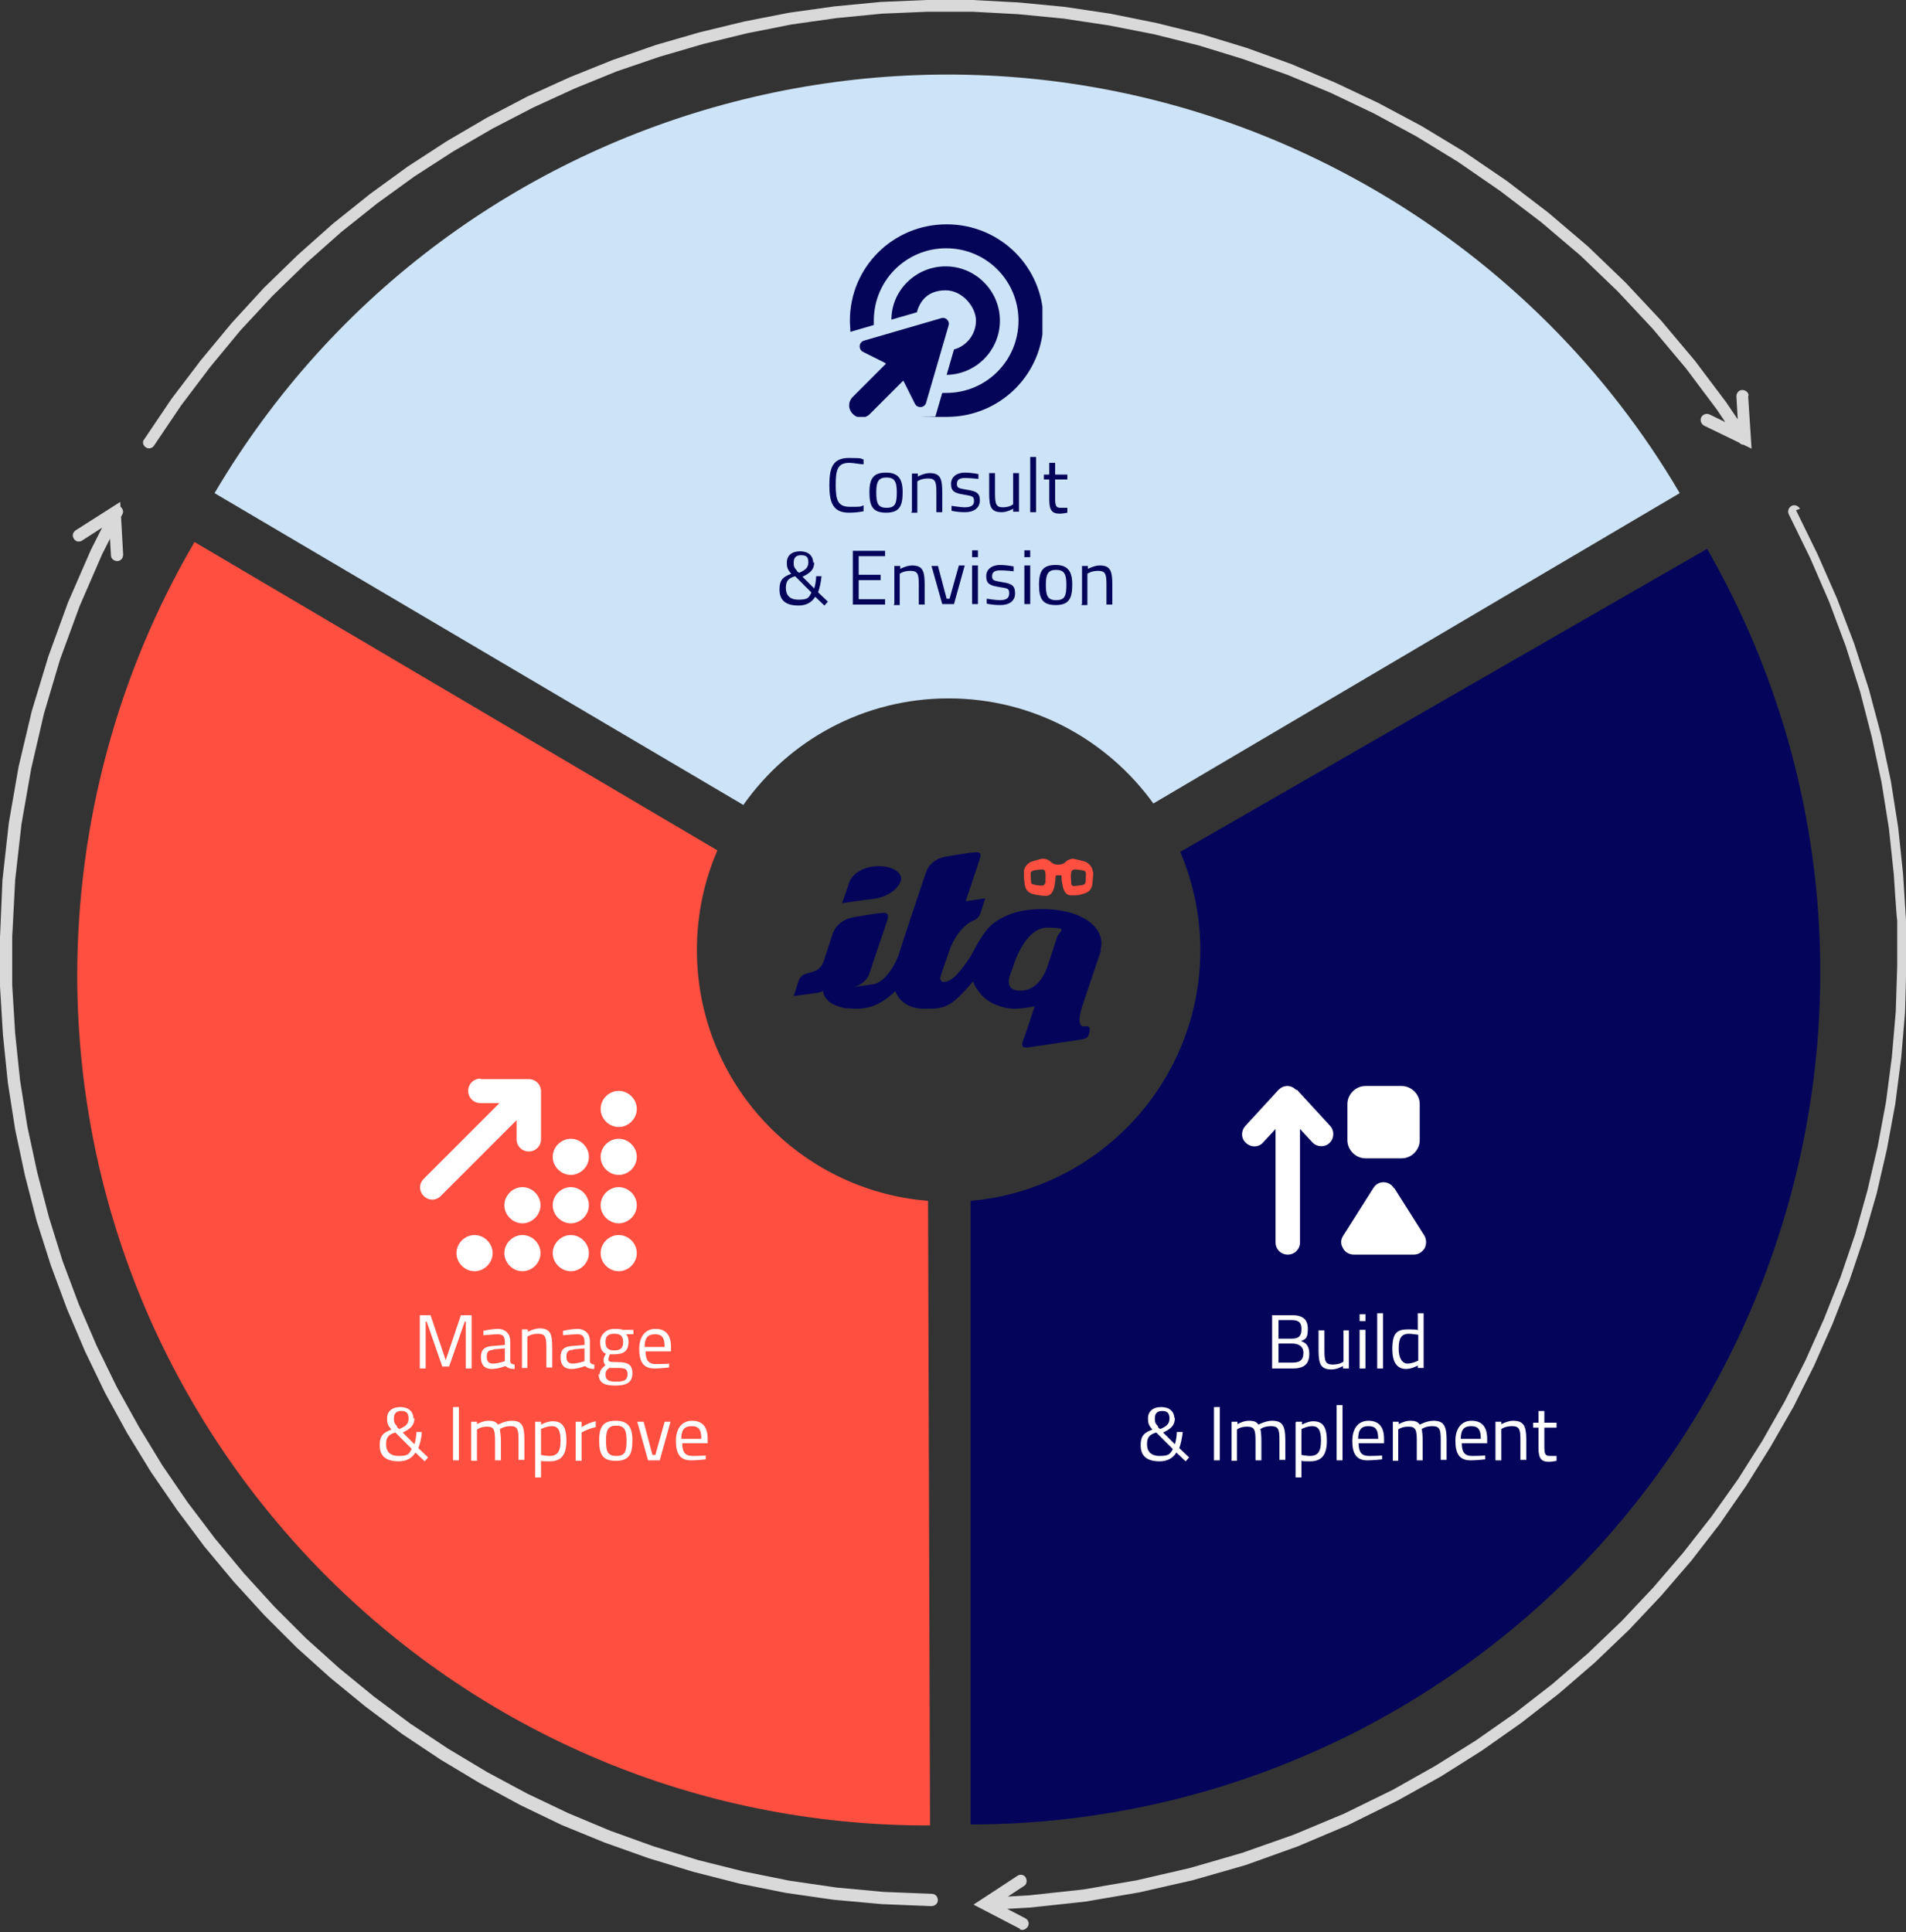 <?xml version="1.0" encoding="UTF-8"?> <svg xmlns="http://www.w3.org/2000/svg" xmlns:xlink="http://www.w3.org/1999/xlink" id="Laag_1" version="1.1" viewBox="0 0 390 395.3"><rect x="0" y="0" width="390" height="395.3" fill="#333333" stroke="none"/><defs><style> .st0 { clip-path: url(#clippath-4); } .st1 { fill: #04055a; } .st2 { fill: #fff; } .st3 { fill: #cde3f7; } .st4, .st5 { fill: none; } .st6 { fill: #040559; } .st7 { clip-path: url(#clippath-1); } .st8 { clip-path: url(#clippath-5); } .st9 { clip-path: url(#clippath-3); } .st5 { clip-rule: evenodd; } .st10 { clip-path: url(#clippath-2); } .st11 { fill: #ff4f41; } .st12 { clip-path: url(#clippath); } .st13 { fill: #d9d9d9; } </style><clipPath id="clippath"><polygon class="st5" points="173.7 45.9 213.3 45.9 213.3 85.3 173.7 85.3 173.7 45.9 173.7 45.9"></polygon></clipPath><clipPath id="clippath-1"><polygon class="st4" points="173.7 85.3 213.3 85.3 213.3 45.9 173.7 45.9 173.7 85.3 173.7 85.3"></polygon></clipPath><clipPath id="clippath-2"><polygon class="st5" points="250 219.7 294.5 219.7 294.5 259.2 250 259.2 250 219.7 250 219.7"></polygon></clipPath><clipPath id="clippath-3"><polygon class="st4" points="251 259.2 295.5 259.2 295.5 219.7 251 219.7 251 259.2 251 259.2"></polygon></clipPath><clipPath id="clippath-4"><polygon class="st5" points="85.9 220.6 130.3 220.6 130.3 260.1 85.9 260.1 85.9 220.6 85.9 220.6"></polygon></clipPath><clipPath id="clippath-5"><polygon class="st4" points="85.9 260.1 130.3 260.1 130.3 220.6 85.9 220.6 85.9 260.1 85.9 260.1"></polygon></clipPath></defs><g id="Layer_2"><g><path class="st3" d="M194.1,142.9c17.3,0,32.5,8.5,41.9,21.5l107.7-63.5c-14.9-25.4-36.1-46.5-61.5-61.5C199.4-9.4,92.7,18.1,43.9,100.9l108.2,63.8c9.3-13.2,24.6-21.8,42-21.8Z"></path><g><path class="st1" d="M176.7,104.6c-.8.2-2,.3-3,.3-3.2,0-4-2-4-5.6s.7-5.6,4-5.6,2.3.2,3,.3v1c-.8,0-2-.3-2.9-.3-2.4,0-2.8,1.4-2.8,4.5s.4,4.5,2.9,4.5,2,0,2.8-.3v1h0v.2Z"></path><path class="st1" d="M184.7,100.7c0,2.9-.7,4.2-3.4,4.2s-3.4-1.3-3.4-4.2.9-4,3.4-4,3.4,1.3,3.4,4ZM183.5,100.7c0-2.2-.5-3-2.1-3s-2.1.8-2.1,3,.3,3.2,2.1,3.2,2.1-.9,2.1-3.2Z"></path><path class="st1" d="M186.6,104.7v-7.8h1.2v.6s1.3-.7,2.4-.7c2.2,0,2.6,1.1,2.6,3.9v4.1h-1.2v-4.1c0-2.1-.2-2.8-1.7-2.8s-2.2.6-2.2.6v6.4h-1.2v-.2h0Z"></path><path class="st1" d="M200.3,98s-1.7-.2-2.8-.2-1.7.3-1.7,1.2.4.9,2,1.2c2,.3,2.7.7,2.7,2.2s-1.2,2.4-3,2.4-2.8-.3-2.8-.3v-1s1.9.3,2.6.3c1.3,0,2-.3,2-1.3s-.4-1-2.1-1.3c-1.8-.3-2.6-.6-2.6-2.2s1.4-2.3,2.8-2.3,2.8.3,2.8.3v1s.1,0,.1,0Z"></path><path class="st1" d="M208.5,96.9v7.8h-1.2v-.6s-1.2.7-2.3.7c-2.2,0-2.6-1-2.6-3.9v-4.1h1.2v4.1c0,2.2.2,2.9,1.6,2.9s2.1-.6,2.1-.6v-6.4h1.2Z"></path><path class="st1" d="M210.8,93.5h1.2v11.3h-1.2v-11.3Z"></path><path class="st1" d="M215.9,97.9v3.8c0,1.7.1,2.2,1.1,2.2h1.4v1s-1,.2-1.5.2c-1.6,0-2.2-.6-2.2-2.9v-4.1h-1.1v-1h1.1v-2.4h1.2v2.4h2.5v1h-2.5v-.2Z"></path><path class="st1" d="M166.6,115c0,1.5-.7,2.2-2.4,3l2.4,2.4c.2-.5.4-1.8.4-2.5h1.1c-.1,1.1-.4,2.5-.7,3.3l2,1.9-.7.8-1.9-1.8c-.7,1.2-1.9,1.8-3.4,1.8-2.9,0-3.9-1.3-3.9-3.3s.8-2.6,2.4-3.2c-.8-.9-.9-1.4-.9-2.3,0-1.4,1-2.3,2.7-2.3s2.7.9,2.7,2.4h0l.2-.2h0ZM166,121.2l-3.3-3.3c-1.4.4-1.9,1-1.9,2.4s.7,2.4,2.6,2.4,2.1-.4,2.6-1.4h0ZM163,116.8l.5.4c1.4-.6,1.9-1.1,1.9-2.2s-.5-1.4-1.5-1.4-1.5.5-1.5,1.5.2,1.1.7,1.7h0Z"></path><path class="st1" d="M174.5,112.7h6.6v1.1h-5.4v3.8h4.5v1.1h-4.5v3.9h5.4v1.1h-6.6v-10.9h0Z"></path><path class="st1" d="M183,123.6v-7.8h1.2v.6s1.3-.7,2.4-.7c2.2,0,2.6,1.1,2.6,3.9v4.1h-1.2v-4.1c0-2.1-.2-2.8-1.7-2.8s-2.2.6-2.2.6v6.4h-1.2v-.2h0Z"></path><path class="st1" d="M191.9,115.7l1.8,6.8h.6l1.9-6.8h1.2l-2.2,7.9h-2.4l-2.2-7.8h1.3,0Z"></path><path class="st1" d="M198.9,112.6h1.2v1.4h-1.2v-1.4ZM198.9,115.7h1.2v7.9h-1.2v-7.9Z"></path><path class="st1" d="M207.5,116.9s-1.7-.2-2.8-.2-1.7.3-1.7,1.2.4.9,2,1.2c2,.3,2.7.7,2.7,2.3s-1.2,2.4-3,2.4-2.8-.3-2.8-.3v-1s1.9.3,2.6.3c1.3,0,2-.3,2-1.4s-.4-1-2.1-1.3c-1.8-.3-2.6-.6-2.6-2.2s1.4-2.3,2.8-2.3,2.8.3,2.8.3v1h.1Z"></path><path class="st1" d="M209.6,112.6h1.2v1.4h-1.2v-1.4ZM209.6,115.7h1.2v7.9h-1.2v-7.9Z"></path><path class="st1" d="M219.4,119.6c0,2.9-.7,4.2-3.4,4.2s-3.4-1.3-3.4-4.2.9-4,3.4-4,3.4,1.3,3.4,4ZM218.2,119.6c0-2.2-.5-3-2.1-3s-2.1.8-2.1,3,.3,3.2,2.1,3.2,2.1-.9,2.1-3.2Z"></path><path class="st1" d="M221.4,123.6v-7.8h1.2v.6s1.3-.7,2.4-.7c2.2,0,2.6,1.1,2.6,3.9v4.1h-1.2v-4.1c0-2.1-.2-2.8-1.7-2.8s-2.2.6-2.2.6v6.4h-1.2v-.2h0Z"></path></g></g><g><path class="st11" d="M142.6,194.4c0-7.3,1.5-14.2,4.2-20.4l-107-63.1c-15.8,27-24,57.7-24,88.9.3,96.2,78.4,174,174.5,173.7l-.4-127.8c-26.5-2.1-47.3-24.3-47.3-51.3Z"></path><g><path class="st2" d="M85.9,269.1h2.2l3.1,9.2,3.1-9.2h2.2v10.9h-1.2v-9.6h-.2l-3.2,9.2h-1.4l-3.2-9.2h-.2v9.6h-1.2v-10.9h0Z"></path><path class="st2" d="M104.4,278.5c0,.5.4.6.9.7v.9c-.9,0-1.4-.2-1.9-.6,0,0-1.4.6-2.8.6s-2.2-.8-2.2-2.4.8-2.2,2.4-2.3l2.5-.2v-.7c0-1.1-.5-1.5-1.4-1.5s-3,.2-3,.2v-.9s1.7-.4,3-.4,2.5.8,2.5,2.5v4.1h0ZM100.9,276.2c-1,0-1.3.5-1.3,1.4s.4,1.4,1.2,1.4c1.2,0,2.5-.5,2.5-.5v-2.6l-2.3.2h0Z"></path><path class="st2" d="M106.8,279.9v-7.9h1.2v.5s1.3-.7,2.4-.7c2.2,0,2.6,1.1,2.6,3.9v4.1h-1.2v-4.1c0-2.1-.2-2.8-1.7-2.8s-2.2.6-2.2.6v6.4h-1.2,0Z"></path><path class="st2" d="M120.7,278.5c0,.5.4.6.9.7v.9c-.9,0-1.4-.2-1.9-.6,0,0-1.4.6-2.8.6s-2.2-.8-2.2-2.4.8-2.2,2.4-2.3l2.5-.2v-.7c0-1.1-.5-1.5-1.4-1.5s-3,.2-3,.2v-.9s1.7-.4,3-.4,2.5.8,2.5,2.5v4.1h0ZM117.2,276.2c-1,0-1.3.5-1.3,1.4s.4,1.4,1.2,1.4c1.2,0,2.5-.5,2.5-.5v-2.6l-2.3.2h0Z"></path><path class="st2" d="M122.7,281.3c0-.9.4-1.3,1.2-2-.3-.2-.4-.6-.4-1.1s.5-1.2.5-1.2c-.7-.3-1.2-.9-1.2-2.4s1.2-2.7,2.9-2.7,1.6.2,1.6.2h2.3v.9h-1.5c.3.3.5.7.5,1.5,0,2-1,2.6-3,2.6s-.6,0-.8,0c0,0-.3.7-.3.9,0,.6,0,.7,1.9.7s3,.4,3,2.3-1.3,2.5-3.5,2.5-3.4-.5-3.4-2.4h0s.2.2.2.2ZM124.8,279.8c-.7.5-.9.8-.9,1.4,0,1.1.5,1.5,2.2,1.5s2.3-.4,2.3-1.5-.5-1.3-1.9-1.3h-1.7s0-.1,0-.1ZM127.5,274.6c0-1.2-.5-1.7-1.8-1.7s-1.8.5-1.8,1.7.5,1.7,1.8,1.7,1.8-.5,1.8-1.7Z"></path><path class="st2" d="M136.9,278.9v.9s-1.8.2-3,.2c-2.3,0-3.1-1.4-3.1-4s1.3-4.1,3.3-4.1,3.2,1.1,3.2,3.7v.9h-5.2c0,1.7.5,2.6,2.1,2.6s2.9-.1,2.9-.1h-.2ZM136,275.6c0-2-.6-2.6-2-2.6s-2.1.7-2.1,2.6h4.1Z"></path><path class="st2" d="M84.8,290.1c0,1.5-.7,2.2-2.4,3l2.4,2.4c.2-.5.4-1.8.4-2.5h1.1c0,1.1-.4,2.5-.7,3.3l2,1.9-.7.8-1.9-1.8c-.7,1.2-1.9,1.8-3.4,1.8-2.9,0-3.9-1.3-3.9-3.3s.8-2.6,2.4-3.2c-.8-.9-.9-1.4-.9-2.3,0-1.4,1-2.3,2.7-2.3s2.7.9,2.7,2.4h0l.2-.2h0ZM84.2,296.4l-3.3-3.3c-1.4.4-1.9,1-1.9,2.4s.7,2.4,2.6,2.4,2.1-.4,2.6-1.4h0ZM81.2,292l.5.4c1.4-.6,1.9-1.1,1.9-2.2s-.5-1.5-1.5-1.5-1.5.5-1.5,1.5.2,1.1.7,1.7h0Z"></path><path class="st2" d="M92.7,287.9h1.2v10.9h-1.2v-10.9Z"></path><path class="st2" d="M96.4,298.8v-7.9h1.2v.5s1.2-.7,2.3-.7,1.6.2,2,.8c0,0,1.4-.8,2.8-.8,2.1,0,2.6,1,2.6,3.9v4.1h-1.2v-4.1c0-2.1-.2-2.8-1.6-2.8s-2.2.6-2.2.6c0,.4.2,1.4.2,2.3v4.1h-1.2v-4c0-2.2-.2-2.9-1.6-2.9s-2.1.6-2.1.6v6.4h-1.2Z"></path><path class="st2" d="M109.5,290.9h1.2v.6s1.2-.7,2.4-.7c2,0,2.8,1.2,2.8,4s-1,4.2-3.4,4.2-1.5-.1-1.8-.2v3.5h-1.2v-11.3h0ZM110.7,292.4v5.3c.2,0,1,.2,1.7.2,1.7,0,2.3-.9,2.3-3.2s-.7-2.9-1.8-2.9-2.2.6-2.2.6h0Z"></path><path class="st2" d="M117.8,290.9h1.2v1.1s1.4-.9,2.9-1.2v1.2c-1.5.3-2.9,1.1-2.9,1.1v5.8h-1.2v-7.9h0Z"></path><path class="st2" d="M129.4,294.7c0,2.9-.7,4.2-3.4,4.2s-3.4-1.3-3.4-4.2.9-4,3.4-4,3.4,1.3,3.4,4ZM128.2,294.7c0-2.2-.5-3-2.1-3s-2.1.8-2.1,3,.3,3.2,2.1,3.2,2.1-.9,2.1-3.2Z"></path><path class="st2" d="M131.7,290.9l1.8,6.8h.6l1.9-6.8h1.2l-2.2,7.9h-2.4l-2.2-7.9h1.3,0Z"></path><path class="st2" d="M144.4,297.7v.9s-1.8.2-3,.2c-2.3,0-3.1-1.4-3.1-4s1.3-4.1,3.3-4.1,3.2,1.1,3.2,3.7v.9h-5.2c0,1.7.5,2.6,2.1,2.6s2.9-.1,2.9-.1h-.2ZM143.5,294.4c0-2-.6-2.6-2-2.6s-2.1.7-2.1,2.6h4.1Z"></path></g></g><g><path class="st1" d="M349.3,112.3l-107.8,62c2.6,6.2,4.1,12.9,4.1,20.1,0,26.9-20.7,49-47,51.3v127.6c30.4,0,60.2-8,86.5-23.1,83.3-47.9,112.1-154.5,64.2-237.9h0Z"></path><g><path class="st2" d="M264.4,269.1c2.1,0,3.2.8,3.2,2.8s-.5,2.1-1.4,2.5c1,.3,1.7,1,1.7,2.6,0,2.3-1.3,3-3.4,3h-4.2v-10.9h4.1,0ZM261.6,270.1v3.8h2.8c1.4,0,1.9-.6,1.9-2s-.7-1.8-2-1.8h-2.7,0ZM261.6,274.9v3.9h2.9c1.3,0,2.2-.4,2.2-2s-1.4-1.9-2.3-1.9h-2.8Z"></path><path class="st2" d="M276,272.1v7.9h-1.2v-.5s-1.2.7-2.3.7c-2.2,0-2.7-1-2.7-3.9v-4.1h1.2v4.1c0,2.2.2,2.9,1.7,2.9s2.2-.6,2.2-.6v-6.4h1.2-.1Z"></path><path class="st2" d="M278.2,268.9h1.2v1.4h-1.2v-1.4ZM278.2,272.1h1.2v7.9h-1.2v-7.9Z"></path><path class="st2" d="M281.8,268.7h1.2v11.3h-1.2v-11.3Z"></path><path class="st2" d="M291.3,279.9h-1.2v-.5s-1.2.7-2.4.7-2.8-.6-2.8-4,.9-4.1,3.3-4.1,1.7.2,1.9.2v-3.5h1.2v11.3h0ZM290.2,278.4v-5.3c-.2,0-1.2-.2-1.9-.2-1.7,0-2.1,1.1-2.1,3.1s.8,3,1.8,3,2.2-.6,2.2-.6Z"></path><path class="st2" d="M240.4,290.1c0,1.5-.7,2.2-2.4,3l2.4,2.4c.2-.5.4-1.8.4-2.5h1.2c-.1,1.1-.4,2.5-.7,3.3l2,1.9-.7.8-1.9-1.8c-.7,1.2-1.9,1.8-3.4,1.8-2.9,0-3.9-1.3-3.9-3.3s.8-2.6,2.4-3.2c-.8-.9-.9-1.4-.9-2.3,0-1.4,1-2.3,2.7-2.3s2.7.9,2.7,2.4h0v-.2h0ZM239.9,296.4l-3.3-3.3c-1.4.4-1.9,1-1.9,2.4s.7,2.4,2.6,2.4,2.1-.4,2.7-1.4h-.1ZM236.9,292l.5.4c1.4-.6,1.9-1.1,1.9-2.2s-.5-1.5-1.5-1.5-1.5.5-1.5,1.5.2,1.1.7,1.7h0Z"></path><path class="st2" d="M248.4,287.9h1.2v10.9h-1.2v-10.9Z"></path><path class="st2" d="M252,298.8v-7.9h1.2v.5s1.2-.7,2.3-.7,1.6.2,2,.8c0,0,1.4-.8,2.8-.8,2.1,0,2.7,1,2.7,3.9v4.1h-1.2v-4.1c0-2.1-.2-2.8-1.7-2.8s-2.2.6-2.2.6c.1.4.2,1.4.2,2.3v4.1h-1.2v-4c0-2.2-.2-2.9-1.7-2.9s-2.1.6-2.1.6v6.4h-1.2.1Z"></path><path class="st2" d="M265.2,290.9h1.2v.6s1.2-.7,2.3-.7c2,0,2.8,1.2,2.8,4s-1,4.2-3.4,4.2-1.5-.1-1.8-.2v3.5h-1.2v-11.3h.1ZM266.3,292.4v5.3c.2,0,1,.2,1.7.2,1.7,0,2.3-.9,2.3-3.2s-.7-2.9-1.8-2.9-2.2.6-2.2.6h0Z"></path><path class="st2" d="M273.5,287.5h1.2v11.3h-1.2v-11.3Z"></path><path class="st2" d="M282.8,297.7v.9s-1.8.2-3,.2c-2.3,0-3.1-1.4-3.1-4s1.3-4.1,3.3-4.1,3.2,1.1,3.2,3.7v.9h-5.2c0,1.7.5,2.6,2.1,2.6s2.9-.1,2.9-.1h-.2,0ZM282,294.4c0-2-.6-2.6-2-2.6s-2.1.7-2.1,2.6h4.1Z"></path><path class="st2" d="M285,298.8v-7.9h1.2v.5s1.2-.7,2.3-.7,1.6.2,2,.8c0,0,1.4-.8,2.8-.8,2.1,0,2.7,1,2.7,3.9v4.1h-1.2v-4.1c0-2.1-.2-2.8-1.7-2.8s-2.2.6-2.2.6c.1.4.2,1.4.2,2.3v4.1h-1.2v-4c0-2.2-.2-2.9-1.7-2.9s-2.1.6-2.1.6v6.4h-1.2.1Z"></path><path class="st2" d="M303.9,297.7v.9s-1.8.2-3,.2c-2.3,0-3.1-1.4-3.1-4s1.3-4.1,3.3-4.1,3.2,1.1,3.2,3.7v.9h-5.2c0,1.7.5,2.6,2.1,2.6s2.9-.1,2.9-.1h-.2,0ZM303,294.4c0-2-.6-2.6-2-2.6s-2.1.7-2.1,2.6h4.1Z"></path><path class="st2" d="M306,298.8v-7.9h1.2v.5s1.3-.7,2.4-.7c2.2,0,2.7,1.1,2.7,3.9v4.1h-1.2v-4.1c0-2.1-.2-2.8-1.7-2.8s-2.2.6-2.2.6v6.4h-1.2,0Z"></path><path class="st2" d="M316,291.9v3.8c0,1.7.1,2.2,1.1,2.2h1.4v1s-1,.2-1.5.2c-1.6,0-2.2-.6-2.2-2.9v-4.1h-1.1v-1h1.1v-2.4h1.2v2.4h2.5v1h-2.5v-.2Z"></path></g></g><g><path class="st13" d="M15.5,108.5l9.1-5.8.6,10.8c0,.7-.5,1.3-1.2,1.3s-1.3-.5-1.3-1.2l-.5-8.7,1.9,1-7.3,4.7c-.6.4-1.4.2-1.7-.4-.4-.6-.2-1.3.4-1.7ZM190.3,390l-9.9-.4-9.9-.9-9.7-1.4-9.5-1.9-9.4-2.4-9.2-2.8-9-3.2-8.8-3.6-8.5-4.1-8.3-4.5-8-4.8-7.8-5.2-7.5-5.6-7.2-5.9-6.9-6.2-6.6-6.6-6.3-6.9-6-7.2-5.6-7.5-5.3-7.7-4.9-8-4.5-8.2-4.1-8.5-3.7-8.7-3.3-8.9-2.9-9.1-2.4-9.3-2-9.4-1.5-9.6-1-9.8L0,201.8v-10l.5-11.7,1.3-11.7,2-11.5,2.7-11.4,3.4-11.2,4-11,4.7-10.8,4.2-8.3c.3-.6,1.1-.9,1.7-.6s.9,1.1.5,1.7l-4.1,8.1-4.6,10.6-4,10.9-3.3,11.1-2.6,11.2-2,11.4-1.3,11.5-.6,11.6v9.9l.6,9.8,1,9.6,1.5,9.5,2,9.3,2.4,9.2,2.8,9,3.3,8.8,3.7,8.6,4.1,8.4,4.5,8.1,4.8,7.9,5.2,7.6,5.6,7.4,5.9,7.1,6.2,6.8,6.5,6.5,6.9,6.2,7.1,5.8,7.4,5.5,7.7,5.1,8,4.8,8.2,4.4,8.4,4,8.6,3.6,8.9,3.2,9.1,2.8,9.2,2.3,9.4,1.9,9.6,1.4,9.7.9,9.9.4c.7,0,1.2.6,1.2,1.3s-.6,1.2-1.3,1.2h-.3Z"></path><path class="st13" d="M208.8,394.7l-9.6-5,9-5.9c.6-.4,1.4-.2,1.7.4s.2,1.4-.4,1.7l-7.3,4.8v-2.2c-.1,0,7.6,4,7.6,4,.6.3.9,1.1.5,1.7s-1.1.9-1.7.5h.2ZM367.5,104.4l4.4,9,4,9.1,3.5,9.2,3,9.3,2.5,9.4,2,9.4,1.5,9.5,1,9.5.6,9.5v9.5c.1,0-.2,9.4-.2,9.4l-.8,9.4-1.2,9.3-1.7,9.2-2.1,9.1-2.6,9-3,8.9-3.4,8.7-3.8,8.6-4.2,8.4-4.7,8.2-5,8-5.4,7.8-5.8,7.5-6.2,7.2-6.6,7-7,6.7-7.3,6.3-7.7,6-8.1,5.7-8.4,5.3-8.8,4.9-10.1,5-10.4,4.4-10.6,3.8-10.8,3.1-11,2.5-11.1,1.9-11.2,1.2-8.8.5c-.7,0-1.3-.5-1.3-1.2s.5-1.3,1.2-1.3l8.7-.5,11.1-1.2,11-1.9,10.8-2.5,10.7-3.1,10.5-3.7,10.3-4.3,10-4.9,8.7-4.9,8.3-5.2,8-5.6,7.6-5.9,7.3-6.3,6.9-6.6,6.5-6.9,6.1-7.1,5.8-7.4,5.4-7.6,5-7.9,4.6-8.1,4.2-8.3,3.8-8.5,3.4-8.6,3-8.8,2.5-8.9,2.1-9,1.7-9.1,1.2-9.2.8-9.3.3-9.3v-9.4c-.1,0-.7-9.4-.7-9.4l-1-9.4-1.5-9.4-2-9.3-2.4-9.3-2.9-9.2-3.4-9.1-3.9-9-4.4-9c-.3-.6,0-1.4.6-1.7.6-.3,1.4,0,1.7.6h0l-.8.3h0Z"></path><path class="st13" d="M357.7,81l.7,10.8-9.7-4.7c-.6-.3-.9-1.1-.6-1.7s1-.9,1.7-.6l7.8,3.8-1.8,1.2-.5-8.7c0-.7.5-1.3,1.2-1.3s1.3.5,1.3,1.2c0,0-.1,0-.1,0ZM29.5,89.9l5.6-8.3,6-7.9,6.3-7.6,6.6-7.2,7-6.8,7.2-6.4,7.5-6,7.7-5.6,8-5.2,8.2-4.8,8.4-4.4,8.6-3.9,8.7-3.5,8.9-3.1,9-2.6,9.1-2.2,9.2-1.8,9.3-1.3,9.4-.9L189.6,0h9.4l9.4.5,9.4.9,9.4,1.4,9.4,1.9,9.3,2.3,9.2,2.8,9.1,3.3,9,3.8,8.9,4.2,8.8,4.7,8.6,5.2,8.8,6,8.5,6.5,8.1,6.9,7.7,7.4,7.3,7.8,6.9,8.2,6.4,8.5,4.6,6.8c.4.6.2,1.3-.3,1.7-.6.4-1.3.2-1.7-.3l-4.5-6.7-6.3-8.4-6.8-8.1-7.2-7.7-7.6-7.3-8-6.8-8.4-6.4-8.7-6-8.5-5.2-8.7-4.7-8.8-4.2-8.9-3.7-9-3.2-9.1-2.8-9.2-2.3-9.2-1.8-9.3-1.4-9.3-.9-9.3-.5h-9.3l-9.3.4-9.2.9-9.2,1.3-9.1,1.8-9,2.2-8.9,2.6-8.8,3-8.6,3.5-8.5,3.9-8.3,4.3-8.1,4.7-7.9,5.1-7.6,5.5-7.4,5.9-7.1,6.3-6.9,6.7-6.6,7.1-6.2,7.5-5.9,7.8-5.6,8.3c-.4.6-1.2.7-1.7.3-.6-.4-.7-1.2-.3-1.6h0Z"></path></g><g><path class="st11" d="M223.6,178.4c0-1-.9-2-1.9-2.2h0c-.8-.2-1.5-.4-2.1-.5h0c-.6,0-1.3.3-1.7.8-.3.2-.6.4-1.3.4s-1-.1-1.4-.4c-.5-.5-1.1-.8-1.7-.8h0c-.7,0-1.4.3-2.1.5h0c-1,.2-1.9,1.2-1.9,2.2s0,1.5.2,2.7h0c.1.7.5,1.6,1.9,1.9.9.2,1.9.3,2.4.3,1.2,0,1.6-1.1,1.8-2.2.1-.7.2-1.3.2-1.9,0,0,.1-.1.5-.1h.7c0,.6,0,1.1.2,1.9.2,1.2.6,2.2,1.8,2.2s1.5,0,2.4-.3c1.4-.3,1.8-1.2,1.9-1.9h0c.1-1.2.2-1.6.2-2.7h0ZM213.8,180.7c0,.3-.3.5-.5.5-.3,0-1,0-1.7-.2-.6-.1-.6-.3-.6-.4-.1-.8-.1-1.8-.1-2s.3-.4.6-.5h0c.6-.1,1.2-.2,1.7-.2s.6.2.7.6c.1.9,0,1.4,0,2.3h0ZM222,180.7c0,.1,0,.3-.6.4-.8.1-1.4.2-1.7.2s-.5-.2-.5-.5c0-.8-.2-1.4,0-2.3h0c0-.4.4-.6.7-.6.5,0,1.1.1,1.7.2h0c.3,0,.6.3.6.5s0,1.2-.1,2h0Z"></path><path class="st1" d="M225.1,194.6c1.4-4.1-2.7-8.5-11.7-8.6-4.4,0-7.6,1-10.1,2.9-2.2,1.6-4.2,6-4.3,6h0c-.8,1.7-2.8,4.1-3.4,4.7s-1.6,1.3-2.4,1.3-.4,0-.6-.2c-.1-.1-.3-.4-.2-.7,0-.2,1.9-5.6,1.9-5.6,1-2.9,3.1-5.4,5-6.1.3-.1,1-.5,1.3-1.4s1-3.1,1-3.1l-4,.6s2.6-7.8,2.8-8.4c.3-1,.6-1.8-1.1-1.6-.6,0-4.2.6-5.4.8s-3.6.7-4.5,3.5c-.2.5-5.4,16.1-5.5,16.6-1.1,3-3.2,5.8-5.3,6.1-1,.1-3.9.6-3.8.5.8-.1,2.6-1.1,3.1-2.7.4-1.3,3.4-10.1,3.6-10.7.3-1,.5-1.9-1.1-1.7-.6,0-4.2.6-5.4.8s-3.8.8-4.7,3.7c-.2.6-1.8,5.5-1.8,5.5-.9,2.1-2.1,1.9-3.8,2.5-.3.1-1,.5-1.3,1.4s-1,3.1-1,3.1l4.5-.6c.3,0,.6-.1.9-.2.2,0,.4-.1.6-.3,0,.2.1.8.3,1.1.6,1,1.5,1.7,2.8,2.1.5.2,1,.3,1.5.4.5,0,1.5.1,2.1.1h0c1.4,0,4.4,0,8.1-3.6.4,1.1,1.8,3.6,5.9,3.6s5.3,0,10-5.6c.3.9.8,1.7,1.5,2.5.9,1.1,2,1.8,3.2,2.3s2.5.8,3.8.8,2.6-.2,4.1-.5c0,0-2.1,6.5-2.3,6.8-.3,1-.6,1.8,1,1.6.3,0,3.9-.6,10.8-1.6,1.4-.2,1.5-.7,1.6-1.1.3-1,.4-1.8-1-1.6h-.1c-.4,0-1.4-.3-.3-4,.4-1.1,3.8-11.4,3.9-11.5h-.2ZM216.3,191.7c-.2.7-1.7,5.2-1.9,5.8s-1.6,5.2-5.6,5.2-1.8-3.9-1.6-4.6c.1-.4,2.4-8.3,7.1-8.3s2.4.7,2,1.9h0ZM184.4,179.7c-.1-1.6-2.6-2.8-5.8-2.4-2.8.4-4.4,1.9-4.9,3.4,0,.2-1.4,4.1-1.4,4.1,0,0,4.6-.7,6.6-.9,3-.4,5.5-2.5,5.5-4.2h0ZM199,194.9h0Z"></path></g></g><g class="st12"><g class="st7"><path class="st6" d="M193.6,80.4c8.2,0,14.8-6.6,14.8-14.8s-6.6-14.8-14.8-14.8-14.8,6.6-14.8,14.8,0,.6,0,.9l-4.8,1.4c0-.8-.1-1.5-.1-2.3,0-10.9,8.8-19.7,19.8-19.7s19.8,8.8,19.8,19.7-8.8,19.7-19.8,19.7-1.6,0-2.3-.1l1.4-4.8c.3,0,.6,0,.9,0h0ZM193.7,76.7l1.5-5.2c2.6-.7,4.5-3.1,4.5-5.9s-2.8-6.2-6.2-6.2-5.2,1.9-5.9,4.5l-5.2,1.5c0-6,5-10.9,11.1-10.9s11.1,5,11.1,11.1-4.9,11-10.9,11.1h0ZM176.8,69.7l15.8-4.6c.9-.3,1.8.6,1.5,1.5l-4.6,15.8c-.3,1.1-1.8,1.2-2.3.2l-2.2-4.4c0,0-.1-.2-.2-.3l-6.8,6.8c-1,1-2.5,1-3.5,0-1-1-1-2.5,0-3.5l6.8-6.8c0,0-.2-.1-.3-.2l-4.4-2.2c-1-.5-.9-2,.2-2.3h0Z"></path></g></g><g><g class="st10"><g class="st9"><path class="st2" d="M265.2,223c-.5-.5-1.1-.8-1.8-.8s-1.3.3-1.8.8l-6.8,7.4c-.9,1-.9,2.6.2,3.5,1,.9,2.6.9,3.5-.2l2.5-2.7v23.2c0,1.4,1.1,2.5,2.5,2.5s2.5-1.1,2.5-2.5v-23.2l2.5,2.7c.9,1,2.5,1.1,3.5.2s1.1-2.5.2-3.5l-6.8-7.4h0ZM275.7,225.9v7.4c0,2,1.7,3.7,3.7,3.7h7.4c2,0,3.7-1.7,3.7-3.7v-7.4c0-2-1.7-3.7-3.7-3.7h-7.4c-2,0-3.7,1.7-3.7,3.7h0ZM285.2,243.1c-.4-.7-1.2-1.2-2.1-1.2s-1.6.4-2.1,1.2l-6.2,9.8c-.5.8-.5,1.7,0,2.5.4.8,1.3,1.3,2.2,1.3h12.3c.9,0,1.7-.5,2.2-1.3.4-.8.4-1.7,0-2.5l-6.2-9.8h0Z"></path></g></g><g class="st0"><g class="st8"><path class="st2" d="M98.3,220.7c-1.4,0-2.5,1.1-2.5,2.5s1.1,2.5,2.5,2.5h3.9l-15.5,15.5c-1,1-1,2.5,0,3.5,1,1,2.5,1,3.5,0l15.5-15.5v3.9c0,1.4,1.1,2.5,2.5,2.5s2.5-1.1,2.5-2.5v-9.8c0-1.4-1.1-2.5-2.5-2.5h-9.8ZM130.3,226.9c0-2-1.7-3.7-3.7-3.7s-3.7,1.7-3.7,3.7,1.7,3.7,3.7,3.7,3.7-1.7,3.7-3.7h0ZM120.5,236.7c0-2-1.7-3.7-3.7-3.7s-3.7,1.7-3.7,3.7,1.7,3.7,3.7,3.7,3.7-1.7,3.7-3.7h0ZM116.8,250.3c2,0,3.7-1.7,3.7-3.7s-1.7-3.7-3.7-3.7-3.7,1.7-3.7,3.7,1.7,3.7,3.7,3.7h0ZM120.5,256.4c0-2-1.7-3.7-3.7-3.7s-3.7,1.7-3.7,3.7,1.7,3.7,3.7,3.7,3.7-1.7,3.7-3.7h0ZM130.3,256.4c0-2-1.7-3.7-3.7-3.7s-3.7,1.7-3.7,3.7,1.7,3.7,3.7,3.7,3.7-1.7,3.7-3.7h0ZM106.9,250.3c2,0,3.7-1.7,3.7-3.7s-1.7-3.7-3.7-3.7-3.7,1.7-3.7,3.7,1.7,3.7,3.7,3.7h0ZM110.6,256.4c0-2-1.7-3.7-3.7-3.7s-3.7,1.7-3.7,3.7,1.7,3.7,3.7,3.7,3.7-1.7,3.7-3.7h0ZM97.1,260.1c2,0,3.7-1.7,3.7-3.7s-1.7-3.7-3.7-3.7-3.7,1.7-3.7,3.7,1.7,3.7,3.7,3.7h0ZM130.3,246.6c0-2-1.7-3.7-3.7-3.7s-3.7,1.7-3.7,3.7,1.7,3.7,3.7,3.7,3.7-1.7,3.7-3.7h0ZM126.6,240.4c2,0,3.7-1.7,3.7-3.7s-1.7-3.7-3.7-3.7-3.7,1.7-3.7,3.7,1.7,3.7,3.7,3.7h0Z"></path></g></g></g></svg> 